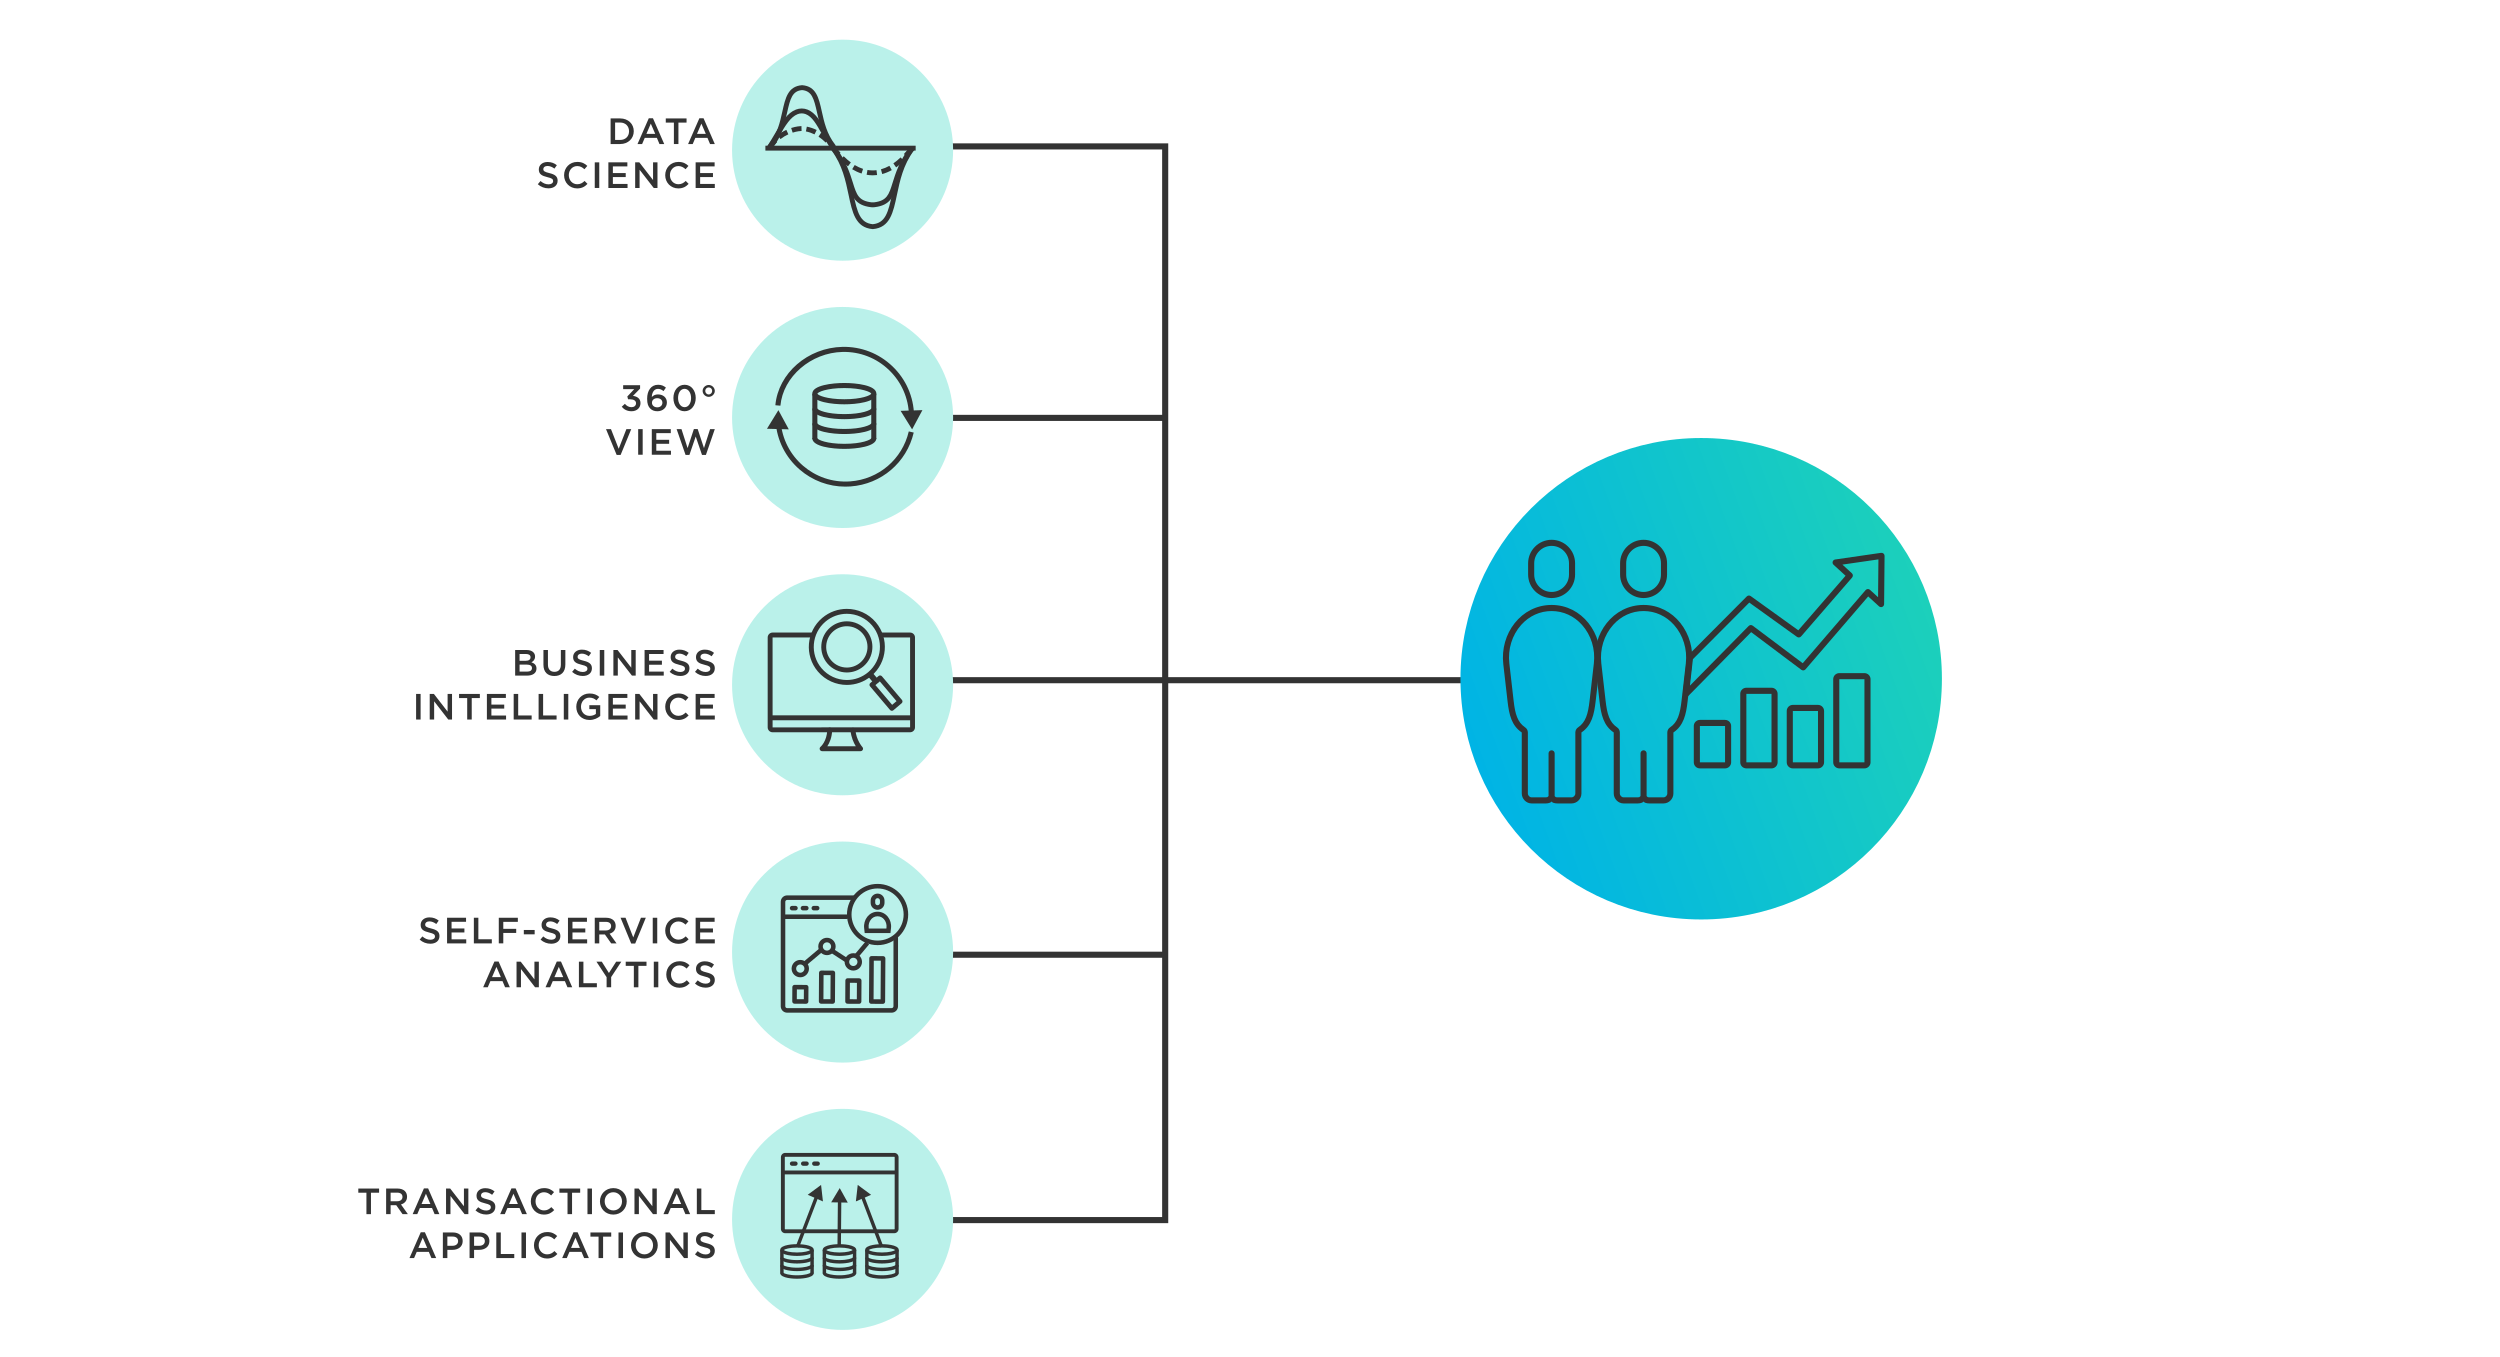 <?xml version="1.0" encoding="utf-8"?>
<!-- Generator: Adobe Illustrator 26.2.1, SVG Export Plug-In . SVG Version: 6.00 Build 0)  -->
<svg version="1.1" id="Layer_1" xmlns="http://www.w3.org/2000/svg" xmlns:xlink="http://www.w3.org/1999/xlink" x="0px" y="0px"
	 width="819.609px" height="444.811px" viewBox="0 0 819.609 444.811" style="enable-background:new 0 0 819.609 444.811;"
	 xml:space="preserve">
<style type="text/css">
	.st0{fill:none;}
	.st1{fill:#333333;}
	.st2{fill:#BAF1EA;}
	.st3{fill:url(#SVGID_1_);}
</style>
<line class="st0" x1="306" y1="47" x2="379" y2="47"/>
<polygon class="st1" points="383,401 301,401 301,399 381,399 381,49 304,49 304,47 383,47 "/>
<rect x="307" y="136" class="st1" width="75" height="2"/>
<rect x="307" y="222" class="st1" width="180" height="2"/>
<rect x="307" y="312" class="st1" width="75" height="2"/>
<g id="Layer_1_00000085941377258928573770000006323661707923066558_">
</g>
<circle class="st2" cx="276.237" cy="49.237" r="36.237"/>
<circle class="st2" cx="276.237" cy="136.868" r="36.237"/>
<circle class="st2" cx="276.237" cy="224.5" r="36.237"/>
<circle class="st2" cx="276.237" cy="312.132" r="36.237"/>
<circle class="st2" cx="276.237" cy="399.763" r="36.237"/>
<linearGradient id="SVGID_1_" gradientUnits="userSpaceOnUse" x1="483.543" y1="249.52" x2="631.905" y2="195.521">
	<stop  offset="0" style="stop-color:#00B4E5"/>
	<stop  offset="1" style="stop-color:#1CD0BB"/>
</linearGradient>
<circle class="st3" cx="557.724" cy="222.521" r="78.92"/>
<g>
	<path class="st1" d="M565.545,251.916h-8.246c-1.103,0-2-0.897-2-2v-11.901c0-1.103,0.897-2,2-2h8.246c1.103,0,2,0.897,2,2v11.901
		C567.545,251.019,566.647,251.916,565.545,251.916z M557.299,238.015v11.901h8.247l-0.001-11.901H557.299z"/>
	<path class="st1" d="M596.014,251.916h-8.246c-1.103,0-2-0.897-2-2v-16.822c0-1.103,0.897-2,2-2h8.246c1.103,0,2,0.897,2,2v16.822
		C598.014,251.019,597.116,251.916,596.014,251.916z M587.768,233.094v16.822h8.247l-0.001-16.822H587.768z"/>
	<path class="st1" d="M611.245,251.916h-8.24c-1.103,0-2-0.897-2-2v-27.241c0-1.103,0.897-2,2-2h8.24c1.103,0,2,0.897,2,2v27.241
		C613.245,251.019,612.348,251.916,611.245,251.916z M603.005,222.675v27.241h8.241l-0.001-27.241H603.005z"/>
	<path class="st1" d="M580.779,251.916h-8.246c-1.103,0-2-0.897-2-2V227.47c0-1.103,0.897-2,2-2h8.246c1.103,0,2,0.897,2,2v22.446
		C582.779,251.019,581.882,251.916,580.779,251.916z M572.533,227.47v22.446h8.247l-0.001-22.446H572.533z"/>
</g>
<path class="st1" d="M552.719,228.541c-0.146,0-0.293-0.032-0.43-0.098c-0.386-0.183-0.611-0.59-0.564-1.014l1.333-11.885
	c0.025-0.225,0.126-0.434,0.285-0.594l19.329-19.416c0.348-0.349,0.895-0.393,1.293-0.106l15.597,11.215l15.495-17.884l-3.94-3.604
	c-0.285-0.261-0.395-0.663-0.281-1.032c0.114-0.37,0.43-0.64,0.812-0.696l15.051-2.183c0.289-0.041,0.582,0.045,0.802,0.237
	s0.345,0.47,0.342,0.762l-0.147,15.813c-0.004,0.395-0.239,0.75-0.602,0.908c-0.36,0.157-0.783,0.086-1.073-0.179l-3.545-3.243
	l-20.557,23.904c-0.342,0.399-0.937,0.464-1.358,0.148l-16.456-12.352l-20.672,20.999
	C553.239,228.438,552.98,228.541,552.719,228.541z M555.007,216.114l-0.972,8.665l19.257-19.562
	c0.352-0.356,0.912-0.398,1.313-0.098l16.406,12.315l20.619-23.976c0.176-0.205,0.428-0.33,0.698-0.346
	c0.268-0.022,0.535,0.078,0.734,0.26l2.651,2.425l0.116-12.405l-11.808,1.712l3.102,2.837c0.4,0.366,0.436,0.983,0.081,1.393
	l-16.73,19.31c-0.339,0.391-0.919,0.46-1.34,0.157l-15.647-11.251L555.007,216.114z"/>
<g>
	<path class="st1" d="M538.834,178.965c3.143,0,5.7,2.557,5.7,5.7v3.702c0,3.143-2.557,5.7-5.7,5.7s-5.7-2.557-5.7-5.7v-3.702
		C533.133,181.522,535.691,178.965,538.834,178.965 M538.834,176.965L538.834,176.965c-4.235,0-7.7,3.465-7.7,7.7v3.702
		c0,4.235,3.465,7.7,7.7,7.7h0c4.235,0,7.7-3.465,7.7-7.7v-3.702C546.534,180.43,543.069,176.965,538.834,176.965L538.834,176.965z"
		/>
	<g>
		<path class="st1" d="M538.834,200.326c3.82,0,7.363,1.615,9.978,4.547c2.997,3.361,4.41,7.961,3.875,12.622l-1.405,12.249
			c-0.498,4.344-1.249,7.022-3.785,8.734c-0.551,0.372-0.881,0.993-0.881,1.658v19.981c0,0.686-0.582,1.289-1.245,1.289h-4.544
			c-0.288,0-0.475-0.024-0.583-0.044c-0.372-0.376-0.882-0.595-1.423-0.595c-0.535,0-1.041,0.214-1.411,0.583
			c-0.117,0.027-0.303,0.056-0.524,0.056h-4.59c-0.663,0-1.245-0.602-1.245-1.289v-19.981c0-0.665-0.33-1.286-0.881-1.658
			c-2.536-1.712-3.287-4.39-3.785-8.734l-1.405-12.249c-0.535-4.661,0.878-9.261,3.875-12.622
			C531.471,201.941,535.014,200.326,538.834,200.326 M538.834,198.326L538.834,198.326c-9.936,0-16.991,9.363-15.84,19.396
			l1.405,12.249c0.492,4.287,1.297,7.899,4.653,10.164v19.981c0,1.785,1.46,3.289,3.245,3.289c0,0,2.876,0,4.59,0
			c0.728,0,1.655-0.186,1.935-0.639c0.259,0.418,0.977,0.639,2.006,0.639c1.888,0,4.544,0,4.544,0c1.785,0,3.245-1.504,3.245-3.289
			v-19.981c3.356-2.265,4.161-5.877,4.653-10.164l1.405-12.249C555.825,207.688,548.77,198.326,538.834,198.326L538.834,198.326z"/>
		<path class="st1" d="M538.834,261.97c-0.553,0-1-0.447-1-1v-13.992c0-0.553,0.447-1,1-1s1,0.447,1,1v13.992
			C539.834,261.522,539.387,261.97,538.834,261.97z"/>
	</g>
</g>
<g>
	<path class="st1" d="M508.683,178.965c3.143,0,5.7,2.557,5.7,5.7v3.702c0,3.143-2.557,5.7-5.7,5.7c-3.143,0-5.7-2.557-5.7-5.7
		v-3.702C502.983,181.522,505.54,178.965,508.683,178.965 M508.683,176.965c-4.235,0-7.7,3.465-7.7,7.7v3.702
		c0,4.235,3.465,7.7,7.7,7.7s7.7-3.465,7.7-7.7v-3.702C516.384,180.43,512.919,176.965,508.683,176.965L508.683,176.965z"/>
	<g>
		<path class="st1" d="M508.683,200.326c3.82,0,7.363,1.615,9.978,4.547c2.997,3.361,4.41,7.961,3.875,12.622l-1.405,12.249
			c-0.498,4.344-1.249,7.022-3.785,8.734c-0.551,0.372-0.881,0.993-0.881,1.658v19.981c0,0.686-0.582,1.289-1.245,1.289h-4.544
			c-0.288,0-0.475-0.024-0.583-0.044c-0.371-0.376-0.882-0.595-1.423-0.595c-0.535,0-1.041,0.214-1.411,0.583
			c-0.117,0.027-0.304,0.056-0.524,0.056h-4.59c-0.663,0-1.245-0.602-1.245-1.289v-19.981c0-0.665-0.33-1.286-0.881-1.658
			c-2.536-1.712-3.287-4.39-3.785-8.734l-1.405-12.249c-0.535-4.661,0.878-9.261,3.875-12.622
			C501.32,201.941,504.864,200.326,508.683,200.326 M508.683,198.326L508.683,198.326c-9.936,0-16.991,9.363-15.84,19.396
			l1.405,12.249c0.492,4.287,1.297,7.899,4.653,10.164v19.981c0,1.785,1.46,3.289,3.245,3.289c0,0,2.876,0,4.59,0
			c0.728,0,1.655-0.186,1.935-0.639c0.259,0.418,0.976,0.639,2.006,0.639c1.888,0,4.544,0,4.544,0c1.785,0,3.245-1.504,3.245-3.289
			v-19.981c3.356-2.265,4.161-5.877,4.653-10.164l1.405-12.249C525.674,207.688,518.619,198.326,508.683,198.326L508.683,198.326z"
			/>
		<path class="st1" d="M508.684,261.97c-0.553,0-1-0.447-1-1v-13.992c0-0.553,0.447-1,1-1s1,0.447,1,1v13.992
			C509.684,261.522,509.236,261.97,508.684,261.97z"/>
	</g>
</g>
<g>
	<path class="st1" d="M286.127,75.109c-0.023,0-0.046-0.001-0.07-0.003c-5.605-0.489-6.647-5.455-7.852-11.203
		c-0.97-4.623-2.069-9.862-5.566-14.547c-0.265-0.354-0.192-0.857,0.163-1.121c0.354-0.265,0.858-0.192,1.122,0.163
		c3.709,4.969,4.896,10.629,5.85,15.177c1.272,6.065,2.198,9.528,6.353,9.929c4.156-0.401,5.082-3.864,6.353-9.929
		c0.954-4.548,2.141-10.208,5.85-15.177c0.265-0.354,0.767-0.428,1.122-0.163c0.354,0.265,0.427,0.767,0.163,1.121
		c-3.497,4.686-4.596,9.925-5.565,14.547c-1.206,5.749-2.247,10.713-7.853,11.203C286.174,75.108,286.151,75.109,286.127,75.109z"/>
	<path class="st1" d="M286.127,67.965c-0.191,0-0.382-0.011-0.568-0.033c-5.327-0.627-6.236-3.557-7.496-7.612
		c-0.936-3.013-2.101-6.764-5.425-11.216l1.286-0.959c3.488,4.673,4.749,8.734,5.67,11.7c1.238,3.989,1.86,5.99,6.154,6.495
		c0.248,0.03,0.511,0.029,0.757,0c4.294-0.506,4.916-2.507,6.154-6.495c0.921-2.965,2.183-7.026,5.67-11.7l1.286,0.959
		c-3.323,4.453-4.489,8.202-5.425,11.216c-1.258,4.054-2.169,6.984-7.497,7.612C286.509,67.955,286.319,67.965,286.127,67.965z"/>
	<path class="st1" d="M286.127,57.475c-0.668,0-1.344-0.059-2.008-0.174l0.276-1.58c0.978,0.171,1.977,0.196,2.957,0.075
		l0.196,1.591C287.077,57.446,286.599,57.475,286.127,57.475z M289.228,57.059l-0.417-1.549c0.926-0.249,1.86-0.633,2.777-1.142
		l0.778,1.402C291.336,56.342,290.28,56.776,289.228,57.059z M282.458,56.892c-1.033-0.331-2.068-0.806-3.076-1.414l0.828-1.373
		c0.901,0.543,1.821,0.967,2.736,1.26L282.458,56.892z M293.794,54.881l-0.913-1.319c0.798-0.551,1.596-1.21,2.375-1.954
		l1.109,1.157C295.525,53.569,294.661,54.281,293.794,54.881z M277.991,54.543c-0.846-0.624-1.69-1.358-2.51-2.179l1.135-1.133
		c0.763,0.765,1.546,1.444,2.327,2.022L277.991,54.543z M297.521,51.584l-1.179-1.085c0.671-0.729,1.339-1.538,1.989-2.407
		l1.284,0.959C298.933,49.963,298.228,50.815,297.521,51.584z M274.352,51.161c-0.579-0.654-1.154-1.365-1.713-2.111l1.286-0.959
		c0.531,0.711,1.079,1.387,1.628,2.008L274.352,51.161z"/>
	<path class="st1" d="M252.834,48.936l-1.34-0.879c0.628-0.959,1.346-1.837,2.131-2.609l1.124,1.143
		C254.046,47.282,253.401,48.071,252.834,48.936z M272.357,48.88c-0.232-0.353-0.469-0.685-0.71-0.998l1.268-0.98
		c0.266,0.344,0.527,0.709,0.782,1.098L272.357,48.88z M270.66,46.73c-0.708-0.742-1.486-1.392-2.313-1.933l0.877-1.343
		c0.93,0.608,1.803,1.337,2.595,2.169L270.66,46.73z M255.884,45.594l-0.986-1.264c0.892-0.696,1.867-1.287,2.895-1.756l0.665,1.458
		C257.544,44.45,256.678,44.975,255.884,45.594z M267.038,44.053c-0.919-0.45-1.87-0.774-2.83-0.961l0.309-1.573
		c1.097,0.215,2.183,0.584,3.227,1.095L267.038,44.053z M259.867,43.487l-0.491-1.526c1.691-0.543,3.007-0.619,3.371-0.629
		l0.045,1.602C262.48,42.943,261.355,43.009,259.867,43.487z"/>
	<path class="st1" d="M273.184,48.738c-0.238,0-0.473-0.105-0.631-0.306c-2.982-3.79-3.932-8.092-4.696-11.548
		c-1.02-4.617-1.705-7.054-4.898-7.351c-3.193,0.297-3.879,2.733-4.898,7.351c-0.764,3.456-1.715,7.758-4.696,11.548
		c-0.273,0.348-0.776,0.41-1.125,0.135c-0.349-0.274-0.408-0.778-0.135-1.125c2.756-3.503,3.624-7.434,4.391-10.904
		c0.975-4.416,1.819-8.23,6.398-8.609c0.044-0.004,0.087-0.004,0.132,0c4.579,0.379,5.423,4.193,6.397,8.609
		c0.767,3.469,1.636,7.401,4.392,10.904c0.273,0.348,0.214,0.851-0.135,1.125C273.532,48.681,273.357,48.738,273.184,48.738z"/>
	<path class="st1" d="M252.834,48.88l-1.34-0.88c0.979-1.493,1.809-2.898,2.611-4.256c2.211-3.743,3.957-6.701,6.837-7.821
		c1.222-0.476,2.611-0.47,3.811,0.012c2.656,1.068,4.163,3.763,6.072,7.174c0.818,1.462,1.746,3.12,2.871,4.835l-1.34,0.88
		c-1.157-1.763-2.099-3.447-2.93-4.932c-1.823-3.258-3.141-5.612-5.272-6.469c-0.827-0.333-1.786-0.334-2.632-0.005
		c-2.362,0.919-3.985,3.665-6.037,7.142C254.713,45.87,253.835,47.356,252.834,48.88z"/>
	<rect x="250.928" y="47.769" class="st1" width="49.262" height="1.603"/>
</g>
<g>
	<path class="st1" d="M200.185,38.827h3.13c2.639,0,4.462,1.812,4.462,4.174v0.025c0,2.361-1.823,4.197-4.462,4.197h-3.13V38.827z
		 M201.661,40.171v5.709h1.654c1.764,0,2.915-1.188,2.915-2.83v-0.023c0-1.645-1.151-2.855-2.915-2.855h-1.654V40.171z"/>
	<path class="st1" d="M212.7,38.769h1.367l3.693,8.455h-1.559l-0.852-2.027h-3.97l-0.864,2.027h-1.511L212.7,38.769z M214.81,43.89
		l-1.451-3.359l-1.438,3.359H214.81z"/>
	<path class="st1" d="M220.932,40.194h-2.662v-1.367h6.812v1.367h-2.662v7.029h-1.487v-7.029H220.932z"/>
	<path class="st1" d="M229.284,38.769h1.367l3.693,8.455h-1.559l-0.852-2.027h-3.97l-0.864,2.027h-1.511L229.284,38.769z
		 M231.394,43.89l-1.451-3.359l-1.438,3.359H231.394z"/>
</g>
<g>
	<path class="st1" d="M176.315,60.399l0.889-1.055c0.803,0.695,1.619,1.092,2.65,1.092c0.911,0,1.486-0.432,1.486-1.057v-0.023
		c0-0.6-0.336-0.924-1.895-1.283c-1.787-0.432-2.795-0.959-2.795-2.506v-0.025c0-1.438,1.199-2.434,2.867-2.434
		c1.223,0,2.194,0.371,3.046,1.055l-0.792,1.115c-0.755-0.562-1.511-0.863-2.278-0.863c-0.863,0-1.367,0.443-1.367,0.996v0.023
		c0,0.648,0.384,0.936,2.003,1.32c1.775,0.432,2.687,1.066,2.687,2.457v0.025c0,1.57-1.235,2.506-2.998,2.506
		C178.534,61.743,177.323,61.3,176.315,60.399z"/>
	<path class="st1" d="M184.931,57.45v-0.023c0-2.387,1.787-4.342,4.33-4.342c1.547,0,2.482,0.539,3.286,1.307l-0.947,1.092
		c-0.672-0.625-1.392-1.043-2.352-1.043c-1.595,0-2.77,1.318-2.77,2.961v0.025c0,1.643,1.163,2.973,2.77,2.973
		c1.032,0,1.691-0.406,2.411-1.078l0.947,0.959c-0.875,0.912-1.835,1.486-3.405,1.486C186.754,61.767,184.931,59.86,184.931,57.45z"
		/>
	<path class="st1" d="M194.987,53.228h1.476v8.396h-1.476V53.228z"/>
	<path class="st1" d="M199.451,53.228h6.225v1.32h-4.749v2.182h4.209v1.32h-4.209v2.254h4.81v1.32h-6.285L199.451,53.228
		L199.451,53.228z"/>
	<path class="st1" d="M208.235,53.228h1.367l4.498,5.805v-5.805h1.451v8.396h-1.235l-4.63-5.973v5.973h-1.451V53.228z"/>
	<path class="st1" d="M218.087,57.45v-0.023c0-2.387,1.787-4.342,4.33-4.342c1.547,0,2.482,0.539,3.286,1.307l-0.947,1.092
		c-0.672-0.625-1.392-1.043-2.351-1.043c-1.596,0-2.771,1.318-2.771,2.961v0.025c0,1.643,1.163,2.973,2.771,2.973
		c1.031,0,1.691-0.406,2.41-1.078l0.947,0.959c-0.875,0.912-1.834,1.486-3.405,1.486C219.91,61.767,218.087,59.86,218.087,57.45z"/>
	<path class="st1" d="M228.059,53.228h6.225v1.32h-4.75v2.182h4.21v1.32h-4.21v2.254h4.81v1.32h-6.284L228.059,53.228
		L228.059,53.228z"/>
</g>
<g>
	<path class="st1" d="M137.58,308.053l0.888-1.055c0.804,0.695,1.619,1.091,2.65,1.091c0.912,0,1.487-0.432,1.487-1.056v-0.023
		c0-0.6-0.336-0.924-1.896-1.283c-1.787-0.432-2.794-0.96-2.794-2.507v-0.024c0-1.438,1.199-2.435,2.866-2.435
		c1.224,0,2.195,0.372,3.047,1.056l-0.792,1.115c-0.756-0.563-1.511-0.863-2.278-0.863c-0.863,0-1.367,0.443-1.367,0.995v0.024
		c0,0.647,0.383,0.936,2.002,1.319c1.775,0.432,2.688,1.067,2.688,2.458v0.024c0,1.571-1.236,2.507-2.999,2.507
		C139.799,309.397,138.588,308.952,137.58,308.053z"/>
	<path class="st1" d="M146.567,300.881h6.225v1.319h-4.749v2.183h4.21v1.319h-4.21v2.255h4.81v1.319h-6.285L146.567,300.881
		L146.567,300.881z"/>
	<path class="st1" d="M155.351,300.881h1.476v7.053h4.414v1.343h-5.89V300.881z"/>
	<path class="st1" d="M163.523,300.881h6.249v1.344h-4.773v2.29h4.233v1.344h-4.233v3.418h-1.476V300.881z"/>
	<path class="st1" d="M171.731,304.887h3.551v1.428h-3.551V304.887z"/>
	<path class="st1" d="M177.215,308.053l0.888-1.055c0.804,0.695,1.618,1.091,2.65,1.091c0.911,0,1.487-0.432,1.487-1.056v-0.023
		c0-0.6-0.336-0.924-1.896-1.283c-1.787-0.432-2.794-0.96-2.794-2.507v-0.024c0-1.438,1.199-2.435,2.866-2.435
		c1.224,0,2.194,0.372,3.046,1.056l-0.791,1.115c-0.756-0.563-1.512-0.863-2.279-0.863c-0.863,0-1.367,0.443-1.367,0.995v0.024
		c0,0.647,0.384,0.936,2.003,1.319c1.775,0.432,2.687,1.067,2.687,2.458v0.024c0,1.571-1.235,2.507-2.998,2.507
		C179.434,309.397,178.223,308.952,177.215,308.053z"/>
	<path class="st1" d="M186.203,300.881h6.225v1.319h-4.749v2.183h4.209v1.319h-4.209v2.255h4.81v1.319h-6.285L186.203,300.881
		L186.203,300.881z"/>
	<path class="st1" d="M194.987,300.881h3.742c1.055,0,1.883,0.312,2.422,0.84c0.444,0.455,0.696,1.079,0.696,1.811v0.024
		c0,1.379-0.827,2.207-1.991,2.542l2.268,3.179h-1.752l-2.062-2.927h-1.847v2.927h-1.476L194.987,300.881L194.987,300.881z
		 M198.621,305.043c1.056,0,1.728-0.552,1.728-1.403v-0.024c0-0.899-0.648-1.391-1.739-1.391h-2.146v2.818H198.621z"/>
	<path class="st1" d="M203.448,300.881h1.631l2.53,6.452l2.519-6.452h1.596l-3.479,8.455h-1.307L203.448,300.881z"/>
	<path class="st1" d="M213.995,300.881h1.476v8.396h-1.476V300.881z"/>
	<path class="st1" d="M218.087,305.103v-0.023c0-2.387,1.787-4.342,4.33-4.342c1.547,0,2.482,0.539,3.286,1.307l-0.947,1.092
		c-0.672-0.624-1.392-1.043-2.351-1.043c-1.596,0-2.771,1.318-2.771,2.962v0.024c0,1.643,1.163,2.974,2.771,2.974
		c1.031,0,1.691-0.407,2.41-1.079l0.947,0.96c-0.875,0.911-1.834,1.486-3.405,1.486C219.91,309.42,218.087,307.514,218.087,305.103z
		"/>
	<path class="st1" d="M228.059,300.881h6.225v1.319h-4.75v2.183h4.21v1.319h-4.21v2.255h4.81v1.319h-6.284L228.059,300.881
		L228.059,300.881z"/>
</g>
<g>
	<path class="st1" d="M162.094,315.222h1.367l3.693,8.455h-1.559l-0.852-2.027h-3.97l-0.864,2.027h-1.511L162.094,315.222z
		 M164.204,320.343l-1.451-3.358l-1.438,3.358H164.204z"/>
	<path class="st1" d="M169.343,315.282h1.368l4.497,5.805v-5.805h1.451v8.396h-1.235l-4.63-5.973v5.973h-1.451V315.282z"/>
	<path class="st1" d="M182.541,315.222h1.367l3.694,8.455h-1.56l-0.852-2.027h-3.969l-0.864,2.027h-1.511L182.541,315.222z
		 M184.653,320.343l-1.451-3.358l-1.439,3.358H184.653z"/>
	<path class="st1" d="M189.791,315.282h1.476v7.053h4.413v1.343h-5.889L189.791,315.282L189.791,315.282z"/>
	<path class="st1" d="M198.873,320.367l-3.334-5.085h1.752l2.338,3.706l2.375-3.706h1.691l-3.334,5.05v3.346h-1.488L198.873,320.367
		L198.873,320.367z"/>
	<path class="st1" d="M207.802,316.649h-2.663v-1.367h6.812v1.367h-2.662v7.028h-1.487V316.649z"/>
	<path class="st1" d="M214.343,315.282h1.476v8.396h-1.476V315.282z"/>
	<path class="st1" d="M218.435,319.503v-0.023c0-2.387,1.787-4.342,4.329-4.342c1.548,0,2.483,0.539,3.287,1.307l-0.947,1.092
		c-0.672-0.624-1.392-1.043-2.352-1.043c-1.595,0-2.77,1.318-2.77,2.962v0.024c0,1.643,1.163,2.974,2.77,2.974
		c1.031,0,1.691-0.407,2.411-1.079l0.947,0.96c-0.876,0.911-1.835,1.486-3.406,1.486
		C220.258,323.821,218.435,321.914,218.435,319.503z"/>
	<path class="st1" d="M227.843,322.453l0.888-1.055c0.804,0.695,1.619,1.091,2.65,1.091c0.912,0,1.487-0.432,1.487-1.056v-0.023
		c0-0.6-0.336-0.924-1.896-1.283c-1.787-0.432-2.794-0.96-2.794-2.507v-0.024c0-1.438,1.199-2.435,2.866-2.435
		c1.224,0,2.195,0.372,3.047,1.056l-0.792,1.115c-0.756-0.563-1.511-0.863-2.278-0.863c-0.863,0-1.367,0.443-1.367,0.995v0.024
		c0,0.647,0.383,0.936,2.002,1.319c1.775,0.432,2.688,1.067,2.688,2.458v0.024c0,1.571-1.236,2.507-2.999,2.507
		C230.062,323.797,228.851,323.353,227.843,322.453z"/>
</g>
<g>
	<path class="st1" d="M287.709,309.856c-5.534,0-10.037-4.502-10.037-10.037c0-5.534,4.502-10.037,10.037-10.037
		c5.534,0,10.037,4.502,10.037,10.037C297.746,305.354,293.243,309.856,287.709,309.856z M287.709,291.278
		c-4.71,0-8.542,3.832-8.542,8.542c0,4.71,3.832,8.542,8.542,8.542s8.542-3.832,8.542-8.542S292.419,291.278,287.709,291.278z"/>
	<path class="st1" d="M261.254,323.63h0.004H261.254 M261.25,324.378l2.299,0.013l-0.019,3.193l-2.299-0.013L261.25,324.378
		 M260.507,322.878c-0.411,0-0.745,0.332-0.747,0.743l-0.028,4.688c-0.002,0.413,0.33,0.75,0.743,0.752l3.794,0.022
		c0.002,0,0.003,0,0.004,0c0.411,0,0.745-0.332,0.747-0.743l0.028-4.688c0.002-0.413-0.33-0.75-0.743-0.752l-3.794-0.022
		C260.51,322.878,260.508,322.878,260.507,322.878L260.507,322.878z"/>
	<path class="st1" d="M278.643,321.459h0.004H278.643 M278.638,322.206l2.299,0.013l-0.032,5.38l-2.299-0.013L278.638,322.206
		 M277.895,320.708c-0.41,0-0.745,0.332-0.747,0.743l-0.04,6.875c-0.002,0.413,0.33,0.75,0.743,0.752l3.794,0.022
		c0.001,0,0.003,0,0.004,0c0.41,0,0.745-0.332,0.747-0.743l0.04-6.875c0.002-0.413-0.33-0.75-0.743-0.752l-3.794-0.022
		C277.898,320.708,277.897,320.708,277.895,320.708L277.895,320.708z"/>
	<path class="st1" d="M286.474,314.193h0.004H286.474 M286.47,314.939l2.299,0.013l-0.075,12.664l-2.299-0.013L286.47,314.939
		 M285.727,313.44c-0.41,0-0.745,0.332-0.747,0.743l-0.084,14.159c-0.002,0.413,0.33,0.75,0.743,0.752l3.794,0.022
		c0.001,0,0.003,0,0.004,0c0.411,0,0.745-0.332,0.747-0.743l0.084-14.159c0.002-0.413-0.33-0.75-0.743-0.752l-3.794-0.022
		C285.73,313.44,285.728,313.44,285.727,313.44L285.727,313.44z"/>
	<path class="st1" d="M270.005,318.941h0.004H270.005 M270.001,319.688l2.299,0.013l-0.046,7.882l-2.299-0.013L270.001,319.688
		 M269.257,318.189c-0.411,0-0.745,0.332-0.747,0.743l-0.055,9.377c-0.002,0.413,0.33,0.75,0.743,0.752l3.794,0.022
		c0.001,0,0.003,0,0.004,0c0.41,0,0.745-0.332,0.747-0.743l0.055-9.377c0.002-0.413-0.33-0.75-0.743-0.752l-3.794-0.022
		C269.26,318.189,269.258,318.189,269.257,318.189L269.257,318.189z"/>
	
		<rect x="263.021" y="313.043" transform="matrix(0.765 -0.643 0.643 0.765 -139.353 245.201)" class="st1" width="7.432" height="1.495"/>
	
		<rect x="274.435" y="310.309" transform="matrix(0.545 -0.838 0.838 0.545 -137.32 373.144)" class="st1" width="1.494" height="5.599"/>
	
		<rect x="279.982" y="310.52" transform="matrix(0.643 -0.765 0.765 0.643 -137.432 327.496)" class="st1" width="5.674" height="1.495"/>
	<path class="st1" d="M262.369,316.195c0.747,0,1.354,0.608,1.354,1.354s-0.608,1.354-1.354,1.354s-1.354-0.608-1.354-1.354
		S261.622,316.195,262.369,316.195 M262.369,314.7c-1.573,0-2.849,1.276-2.849,2.849s1.276,2.849,2.849,2.849
		s2.849-1.276,2.849-2.849S263.943,314.7,262.369,314.7L262.369,314.7z"/>
	<path class="st1" d="M279.756,313.996c0.747,0,1.354,0.608,1.354,1.354s-0.608,1.354-1.354,1.354s-1.354-0.608-1.354-1.354
		S279.009,313.996,279.756,313.996 M279.756,312.501c-1.573,0-2.849,1.276-2.849,2.849s1.276,2.849,2.849,2.849
		s2.849-1.276,2.849-2.849S281.329,312.501,279.756,312.501L279.756,312.501z"/>
	<path class="st1" d="M271.113,308.938c0.747,0,1.354,0.608,1.354,1.354s-0.608,1.354-1.354,1.354s-1.354-0.608-1.354-1.354
		S270.366,308.938,271.113,308.938 M271.113,307.443c-1.573,0-2.849,1.276-2.849,2.849s1.276,2.849,2.849,2.849
		s2.849-1.276,2.849-2.849C273.962,308.719,272.687,307.443,271.113,307.443L271.113,307.443z"/>
	<path class="st1" d="M292.31,332.002h-34.249c-1.16,0-2.103-0.944-2.103-2.103v-34.249c0-1.16,0.944-2.103,2.103-2.103h21.711
		c0.413,0,0.747,0.334,0.747,0.747s-0.334,0.747-0.747,0.747h-21.711c-0.336,0-0.608,0.273-0.608,0.608v34.249
		c0,0.336,0.273,0.608,0.608,0.608h34.249c0.336,0,0.608-0.273,0.608-0.608v-22.455c0-0.413,0.334-0.747,0.747-0.747
		c0.413,0,0.747,0.334,0.747,0.747v22.455C294.413,331.057,293.47,332.002,292.31,332.002z"/>
	<path class="st1" d="M277.533,301.299h-20.508c-0.413,0-0.747-0.334-0.747-0.747s0.334-0.747,0.747-0.747h20.508
		c0.413,0,0.747,0.334,0.747,0.747S277.945,301.299,277.533,301.299z"/>
	<path class="st1" d="M260.785,298.475h-1.105c-0.413,0-0.747-0.334-0.747-0.747s0.334-0.747,0.747-0.747h1.105
		c0.413,0,0.747,0.334,0.747,0.747S261.198,298.475,260.785,298.475z"/>
	<path class="st1" d="M264.346,298.475h-1.105c-0.413,0-0.747-0.334-0.747-0.747s0.334-0.747,0.747-0.747h1.105
		c0.413,0,0.747,0.334,0.747,0.747S264.759,298.475,264.346,298.475z"/>
	<path class="st1" d="M267.907,298.475h-1.105c-0.413,0-0.747-0.334-0.747-0.747s0.334-0.747,0.747-0.747h1.105
		c0.413,0,0.747,0.334,0.747,0.747S268.32,298.475,267.907,298.475z"/>
	<path class="st1" d="M287.709,294.456c0.423,0,0.78,0.357,0.78,0.78v0.762c0,0.423-0.357,0.78-0.78,0.78s-0.78-0.357-0.78-0.78
		v-0.762C286.929,294.813,287.286,294.456,287.709,294.456 M287.709,292.961c-1.251,0-2.275,1.024-2.275,2.275v0.762
		c0,1.251,1.024,2.275,2.275,2.275c1.251,0,2.275-1.024,2.275-2.275v-0.762C289.984,293.985,288.96,292.961,287.709,292.961
		L287.709,292.961z"/>
	<path class="st1" d="M287.709,300.395c1.014,0,1.687,0.517,2.074,0.95c0.656,0.735,0.964,1.748,0.845,2.778l-0.034,0.292h-5.771
		l-0.034-0.292c-0.118-1.03,0.19-2.043,0.845-2.778C286.022,300.912,286.695,300.395,287.709,300.395 M287.709,298.9L287.709,298.9
		c-2.763,0-4.724,2.604-4.404,5.393l0.185,1.616h8.438l0.185-1.616C292.433,301.504,290.472,298.9,287.709,298.9L287.709,298.9z"/>
</g>
<g>
	<path class="st1" d="M203.83,133.349l1.031-0.96c0.6,0.708,1.271,1.104,2.207,1.104c0.827,0,1.451-0.504,1.451-1.271v-0.023
		c0-0.828-0.756-1.296-1.931-1.296h-0.684l-0.24-0.923l2.267-2.411h-3.634v-1.283h5.553v1.104l-2.339,2.398
		c1.271,0.156,2.471,0.804,2.471,2.351v0.024c0,1.547-1.188,2.662-2.938,2.662C205.581,134.823,204.538,134.212,203.83,133.349z"/>
	<path class="st1" d="M213.178,133.937c-0.636-0.636-1.02-1.512-1.02-3.203v-0.023c0-2.566,1.224-4.569,3.598-4.569
		c1.092,0,1.835,0.348,2.566,0.936l-0.791,1.139c-0.588-0.455-1.079-0.731-1.823-0.731c-1.463,0-1.991,1.523-2.015,2.675
		c0.491-0.516,1.115-0.852,2.015-0.852c1.619,0,2.927,0.96,2.927,2.639v0.023c0,1.668-1.355,2.854-3.118,2.854
		C214.484,134.823,213.741,134.5,213.178,133.937z M217.159,132.03v-0.024c0-0.839-0.672-1.463-1.715-1.463
		s-1.703,0.672-1.703,1.476v0.023c0,0.852,0.695,1.499,1.739,1.499C216.523,133.54,217.159,132.893,217.159,132.03z"/>
	<path class="st1" d="M220.773,130.506v-0.023c0-2.399,1.464-4.342,3.67-4.342c2.195,0,3.646,1.919,3.646,4.317v0.024
		c0,2.398-1.464,4.341-3.67,4.341C222.213,134.823,220.773,132.905,220.773,130.506z M226.566,130.506v-0.023
		c0-1.655-0.852-3.011-2.146-3.011c-1.296,0-2.123,1.319-2.123,2.986v0.024c0,1.654,0.84,3.01,2.146,3.01
		C225.751,133.492,226.566,132.15,226.566,130.506z"/>
	<path class="st1" d="M230.35,128.167v-0.023c0-1.044,0.948-1.932,2.003-1.932c1.043,0,1.991,0.888,1.991,1.932v0.023
		c0,1.044-0.948,1.943-1.991,1.943C231.298,130.111,230.35,129.211,230.35,128.167z M233.48,128.167v-0.023
		c0-0.612-0.479-1.14-1.127-1.14c-0.659,0-1.139,0.527-1.139,1.14v0.023c0,0.612,0.479,1.151,1.139,1.151
		C233,129.319,233.48,128.78,233.48,128.167z"/>
</g>
<g>
	<path class="st1" d="M198.675,140.685h1.631l2.531,6.452l2.518-6.452h1.596l-3.479,8.455h-1.307L198.675,140.685z"/>
	<path class="st1" d="M209.222,140.685h1.476v8.395h-1.476V140.685z"/>
	<path class="st1" d="M213.687,140.685h6.225v1.319h-4.75v2.183h4.21v1.319h-4.21v2.255h4.81v1.319h-6.284L213.687,140.685
		L213.687,140.685z"/>
	<path class="st1" d="M221.824,140.685h1.595l2.003,6.225l2.062-6.248h1.248l2.062,6.248l2.003-6.225h1.547l-2.914,8.455h-1.284
		l-2.062-6.032l-2.062,6.032h-1.271L221.824,140.685z"/>
</g>
<g>
	<g>
		<path class="st1" d="M298,136.24c-0.118-5.691-2.445-10.994-6.553-14.934c-4.108-3.94-9.492-6.047-15.194-5.926
			c-10.387,0.216-19.54,8.123-20.402,17.627l-1.656-0.151c0.953-10.495,10.626-18.902,22.024-19.139
			c6.14-0.122,11.952,2.141,16.379,6.389c4.428,4.247,6.938,9.965,7.065,16.099L298,136.24z"/>
		<polygon class="st1" points="299.03,140.769 297.143,137.729 295.255,134.689 298.831,134.574 302.408,134.46 300.719,137.614 		
			"/>
		<path class="st1" d="M277.153,159.54c-5.514,0-10.784-1.957-14.995-5.602c-4.641-4.014-7.439-9.595-7.88-15.715l1.658-0.121
			c0.847,11.719,11.067,20.563,22.788,19.718c9.355-0.677,17.077-7.26,19.214-16.384l1.619,0.38
			c-2.304,9.835-10.628,16.933-20.713,17.662C278.278,159.519,277.715,159.54,277.153,159.54z"/>
		<polygon class="st1" points="255.192,134.468 256.896,137.614 258.599,140.76 255.023,140.663 251.445,140.565 253.319,137.517 		
			"/>
	</g>
	<g>
		<g>
			<g>
				<g>
					<g>
						<path class="st1" d="M276.808,137.424c-3.902,0-10.507-0.737-10.507-3.497h1.663c0.155,0.51,3.018,1.834,8.845,1.834
							c5.826,0,8.688-1.324,8.846-1.851l1.661,0.017C287.315,136.688,280.711,137.424,276.808,137.424z"/>
						<path class="st1" d="M276.808,142.296c-3.902,0-10.507-0.737-10.507-3.498h1.663c0.155,0.51,3.016,1.835,8.845,1.835
							c5.828,0,8.688-1.324,8.846-1.851l1.661,0.017C287.315,141.559,280.711,142.296,276.808,142.296z"/>
						<g>
							<line class="st0" x1="267.141" y1="129.107" x2="267.141" y2="143.932"/>
							<rect x="266.31" y="129.107" class="st1" width="1.663" height="14.826"/>
						</g>
						<g>
							<line class="st0" x1="286.467" y1="129.107" x2="286.467" y2="143.932"/>
							<rect x="285.636" y="129.107" class="st1" width="1.663" height="14.826"/>
						</g>
					</g>
				</g>
			</g>
		</g>
		<rect x="267.507" y="129.619" class="st0" width="19.215" height="14.557"/>
		<path class="st1" d="M276.808,132.554c-3.902,0-10.507-0.737-10.507-3.497c0-2.761,6.604-3.498,10.507-3.498
			s10.507,0.737,10.507,3.498C287.315,131.818,280.711,132.554,276.808,132.554z M276.808,127.223c-5.829,0-8.689,1.324-8.846,1.851
			c0.156,0.494,3.02,1.818,8.846,1.818c5.768,0,8.63-1.298,8.84-1.834C285.44,128.52,282.577,127.223,276.808,127.223z"/>
		<path class="st1" d="M276.808,147.166c-3.902,0-10.507-0.737-10.507-3.498h1.663c0.155,0.51,3.016,1.835,8.845,1.835
			c5.828,0,8.688-1.324,8.846-1.851l1.661,0.017C287.315,146.429,280.711,147.166,276.808,147.166z"/>
	</g>
</g>
<g>
	<path class="st1" d="M120.131,391.024h-2.662v-1.367h6.812v1.367h-2.662v7.029h-1.487v-7.029H120.131z"/>
	<path class="st1" d="M126.588,389.657h3.742c1.055,0,1.883,0.312,2.422,0.84c0.444,0.455,0.696,1.08,0.696,1.811v0.025
		c0,1.379-0.827,2.207-1.991,2.541l2.268,3.18h-1.752l-2.062-2.928h-1.847v2.928h-1.476L126.588,389.657L126.588,389.657z
		 M130.222,393.819c1.056,0,1.728-0.551,1.728-1.402v-0.025c0-0.898-0.648-1.391-1.739-1.391h-2.146v2.818H130.222z"/>
	<path class="st1" d="M138.982,389.598h1.367l3.693,8.455h-1.559l-0.852-2.027h-3.97l-0.864,2.027h-1.511L138.982,389.598z
		 M141.093,394.719l-1.451-3.359l-1.438,3.359H141.093z"/>
	<path class="st1" d="M146.231,389.657h1.368l4.497,5.805v-5.805h1.451v8.396h-1.235l-4.63-5.973v5.973h-1.451V389.657z"/>
	<path class="st1" d="M155.891,396.829l0.888-1.055c0.804,0.695,1.619,1.092,2.65,1.092c0.912,0,1.487-0.432,1.487-1.057v-0.023
		c0-0.6-0.336-0.924-1.895-1.283c-1.787-0.432-2.795-0.959-2.795-2.506v-0.025c0-1.438,1.199-2.434,2.866-2.434
		c1.224,0,2.195,0.371,3.047,1.055l-0.792,1.115c-0.755-0.562-1.511-0.863-2.278-0.863c-0.863,0-1.367,0.443-1.367,0.996v0.023
		c0,0.648,0.384,0.936,2.003,1.32c1.774,0.432,2.687,1.066,2.687,2.457v0.025c0,1.57-1.235,2.506-2.998,2.506
		C158.111,398.172,156.899,397.729,155.891,396.829z"/>
	<path class="st1" d="M167.674,389.598h1.367l3.694,8.455h-1.56l-0.852-2.027h-3.97l-0.863,2.027h-1.511L167.674,389.598z
		 M169.785,394.719l-1.451-3.359l-1.439,3.359H169.785z"/>
	<path class="st1" d="M174.023,393.879v-0.023c0-2.387,1.787-4.342,4.33-4.342c1.547,0,2.482,0.539,3.286,1.307l-0.947,1.092
		c-0.672-0.625-1.392-1.043-2.351-1.043c-1.596,0-2.771,1.318-2.771,2.961v0.025c0,1.643,1.164,2.973,2.771,2.973
		c1.031,0,1.69-0.406,2.41-1.078l0.947,0.959c-0.875,0.912-1.835,1.486-3.406,1.486C175.847,398.196,174.023,396.29,174.023,393.879
		z"/>
	<path class="st1" d="M186.058,391.024h-2.663v-1.367h6.812v1.367h-2.663v7.029h-1.486L186.058,391.024L186.058,391.024z"/>
	<path class="st1" d="M192.599,389.657h1.475v8.396h-1.475V389.657z"/>
	<path class="st1" d="M196.691,393.879v-0.023c0-2.363,1.823-4.342,4.401-4.342c2.579,0,4.378,1.955,4.378,4.316v0.025
		c0,2.361-1.823,4.34-4.401,4.34C198.49,398.196,196.691,396.243,196.691,393.879z M203.924,393.879v-0.023
		c0-1.633-1.188-2.986-2.854-2.986s-2.831,1.33-2.831,2.961v0.025c0,1.631,1.188,2.973,2.854,2.973S203.924,395.51,203.924,393.879z
		"/>
	<path class="st1" d="M208.007,389.657h1.368l4.497,5.805v-5.805h1.451v8.396h-1.235l-4.63-5.973v5.973h-1.451V389.657z"/>
	<path class="st1" d="M221.205,389.598h1.367l3.694,8.455h-1.56l-0.852-2.027h-3.969l-0.864,2.027h-1.511L221.205,389.598z
		 M223.316,394.719l-1.451-3.359l-1.439,3.359H223.316z"/>
	<path class="st1" d="M228.455,389.657h1.476v7.053h4.413v1.344h-5.889L228.455,389.657L228.455,389.657z"/>
</g>
<g>
	<path class="st1" d="M137.939,403.999h1.367l3.693,8.455h-1.559l-0.852-2.027h-3.971l-0.863,2.027h-1.511L137.939,403.999z
		 M140.049,409.12l-1.451-3.359l-1.439,3.359H140.049z"/>
	<path class="st1" d="M145.188,404.057h3.311c1.967,0,3.19,1.115,3.19,2.807v0.023c0,1.885-1.512,2.867-3.358,2.867h-1.667v2.699
		h-1.476V404.057z M148.378,408.422c1.115,0,1.811-0.623,1.811-1.498v-0.023c0-0.984-0.707-1.5-1.811-1.5h-1.715v3.021H148.378z"/>
	<path class="st1" d="M153.947,404.057h3.311c1.967,0,3.19,1.115,3.19,2.807v0.023c0,1.885-1.512,2.867-3.358,2.867h-1.667v2.699
		h-1.476V404.057z M157.138,408.422c1.115,0,1.811-0.623,1.811-1.498v-0.023c0-0.984-0.707-1.5-1.811-1.5h-1.715v3.021H157.138z"/>
	<path class="st1" d="M162.708,404.057h1.475v7.053h4.414v1.344h-5.889V404.057z"/>
	<path class="st1" d="M170.964,404.057h1.475v8.396h-1.475V404.057z"/>
	<path class="st1" d="M175.056,408.28v-0.023c0-2.387,1.787-4.342,4.33-4.342c1.547,0,2.482,0.539,3.285,1.307l-0.947,1.092
		c-0.672-0.625-1.391-1.043-2.351-1.043c-1.595,0-2.771,1.318-2.771,2.961v0.025c0,1.643,1.164,2.973,2.771,2.973
		c1.031,0,1.691-0.406,2.411-1.078l0.947,0.959c-0.876,0.912-1.835,1.486-3.406,1.486
		C176.878,412.596,175.056,410.69,175.056,408.28z"/>
	<path class="st1" d="M188.001,403.999h1.367l3.694,8.455h-1.559l-0.852-2.027h-3.97l-0.863,2.027h-1.512L188.001,403.999z
		 M190.112,409.12l-1.451-3.359l-1.439,3.359H190.112z"/>
	<path class="st1" d="M196.234,405.424h-2.663v-1.367h6.812v1.367h-2.662v7.029h-1.487V405.424z"/>
	<path class="st1" d="M202.774,404.057h1.476v8.396h-1.476V404.057z"/>
	<path class="st1" d="M206.867,408.28v-0.023c0-2.363,1.823-4.342,4.401-4.342s4.378,1.955,4.378,4.316v0.025
		c0,2.361-1.823,4.34-4.401,4.34C208.666,412.596,206.867,410.643,206.867,408.28z M214.099,408.28v-0.023
		c0-1.633-1.188-2.986-2.854-2.986c-1.668,0-2.831,1.33-2.831,2.961v0.025c0,1.631,1.188,2.973,2.854,2.973
		S214.099,409.911,214.099,408.28z"/>
	<path class="st1" d="M218.183,404.057h1.367l4.498,5.805v-5.805h1.451v8.396h-1.235l-4.63-5.973v5.973h-1.451V404.057z"/>
	<path class="st1" d="M227.843,411.229l0.888-1.055c0.804,0.695,1.619,1.092,2.65,1.092c0.912,0,1.487-0.432,1.487-1.057v-0.023
		c0-0.6-0.336-0.924-1.895-1.283c-1.787-0.432-2.795-0.959-2.795-2.506v-0.025c0-1.438,1.199-2.434,2.867-2.434
		c1.223,0,2.194,0.371,3.046,1.055l-0.792,1.115c-0.756-0.562-1.511-0.863-2.278-0.863c-0.864,0-1.367,0.443-1.367,0.996v0.023
		c0,0.648,0.384,0.936,2.003,1.32c1.775,0.432,2.687,1.066,2.687,2.457v0.025c0,1.57-1.235,2.506-2.999,2.506
		C230.062,412.573,228.851,412.129,227.843,411.229z"/>
</g>
<g>
	<g>
		<g>
			<g>
				<g>
					<path class="st1" d="M261.29,414.242c-0.566,0-5.521-0.054-5.521-1.931h1.133c0.17,0.243,1.799,0.798,4.389,0.798
						c2.589,0,4.219-0.555,4.403-0.866l1.118,0.067C266.811,414.188,261.855,414.242,261.29,414.242z"/>
					<path class="st1" d="M261.29,416.737c-0.566,0-5.521-0.054-5.521-1.932h1.133c0.17,0.244,1.799,0.799,4.389,0.799
						c2.59,0,4.219-0.555,4.403-0.866l1.118,0.067C266.811,416.682,261.855,416.737,261.29,416.737z"/>
					<path class="st1" d="M261.29,419.23c-0.566,0-5.521-0.054-5.521-1.932h1.133c0.17,0.244,1.799,0.799,4.389,0.799
						c2.59,0,4.219-0.555,4.403-0.866l1.118,0.067C266.811,419.177,261.855,419.23,261.29,419.23z"/>
				</g>
				<rect x="255.773" y="409.842" class="st1" width="1.133" height="7.592"/>
				<rect x="265.67" y="409.842" class="st1" width="1.133" height="7.592"/>
			</g>
			<g>
				<rect x="283.627" y="409.842" class="st1" width="1.133" height="7.592"/>
				<g>
					<path class="st1" d="M289.144,414.242c-0.566,0-5.521-0.054-5.521-1.931h1.133c0.17,0.243,1.799,0.798,4.389,0.798
						c2.589,0,4.219-0.555,4.403-0.866l1.118,0.067C294.664,414.188,289.708,414.242,289.144,414.242z"/>
					<path class="st1" d="M289.144,416.737c-0.566,0-5.521-0.054-5.521-1.932h1.133c0.17,0.244,1.799,0.799,4.389,0.799
						c2.59,0,4.219-0.555,4.403-0.866l1.118,0.067C294.664,416.682,289.708,416.737,289.144,416.737z"/>
					<path class="st1" d="M289.144,419.23c-0.566,0-5.521-0.054-5.521-1.932h1.133c0.17,0.244,1.799,0.799,4.389,0.799
						c2.59,0,4.219-0.555,4.403-0.866l1.118,0.067C294.664,419.177,289.708,419.23,289.144,419.23z"/>
					<rect x="293.524" y="409.842" class="st1" width="1.133" height="7.592"/>
				</g>
			</g>
			<g>
				<path class="st1" d="M275.217,414.242c-0.566,0-5.521-0.054-5.521-1.931h1.133c0.17,0.243,1.799,0.798,4.389,0.798
					s4.219-0.555,4.403-0.866l1.118,0.067C280.738,414.188,275.782,414.242,275.217,414.242z"/>
				<path class="st1" d="M275.217,416.737c-0.566,0-5.521-0.054-5.521-1.932h1.133c0.17,0.244,1.799,0.799,4.389,0.799
					s4.219-0.555,4.403-0.866l1.118,0.067C280.738,416.682,275.782,416.737,275.217,416.737z"/>
				<path class="st1" d="M275.217,419.23c-0.566,0-5.521-0.054-5.521-1.932h1.133c0.17,0.244,1.799,0.799,4.389,0.799
					s4.219-0.555,4.403-0.866l1.118,0.067C280.738,419.177,275.782,419.23,275.217,419.23z"/>
				<rect x="269.7" y="409.842" class="st1" width="1.133" height="7.592"/>
				<rect x="279.597" y="409.842" class="st1" width="1.133" height="7.592"/>
			</g>
		</g>
		<path class="st1" d="M293.173,379.246c0.078,0,0.142,0.064,0.142,0.142v23.496c0,0.078-0.064,0.142-0.142,0.142h-35.737
			c-0.078,0-0.142-0.064-0.142-0.142v-23.496c0-0.078,0.064-0.142,0.142-0.142H293.173 M293.173,377.972h-35.737
			c-0.782,0-1.416,0.634-1.416,1.416v23.496c0,0.782,0.634,1.416,1.416,1.416h35.737c0.782,0,1.416-0.634,1.416-1.416v-23.496
			C294.589,378.605,293.956,377.972,293.173,377.972L293.173,377.972z"/>
		<rect x="256.942" y="383.74" class="st1" width="36.985" height="1.275"/>
		<path class="st1" d="M260.791,382.195h-1.13c-0.391,0-0.708-0.316-0.708-0.708c0-0.391,0.316-0.708,0.708-0.708h1.13
			c0.391,0,0.708,0.316,0.708,0.708C261.499,381.878,261.182,382.195,260.791,382.195z"/>
		<path class="st1" d="M264.434,382.195h-1.13c-0.391,0-0.708-0.316-0.708-0.708c0-0.391,0.316-0.708,0.708-0.708h1.13
			c0.391,0,0.708,0.316,0.708,0.708C265.142,381.878,264.826,382.195,264.434,382.195z"/>
		<path class="st1" d="M268.078,382.195h-1.13c-0.391,0-0.708-0.316-0.708-0.708c0-0.391,0.316-0.708,0.708-0.708h1.13
			c0.391,0,0.708,0.316,0.708,0.708C268.786,381.878,268.47,382.195,268.078,382.195z"/>
		<g>
			<g>
				<polygon class="st1" points="281.204,388.472 280.899,391.176 280.593,393.88 283.088,392.793 285.583,391.705 283.394,390.088 
									"/>
				
					<rect x="285.132" y="390.739" transform="matrix(0.935 -0.355 0.355 0.935 -123.397 127.473)" class="st1" width="1.133" height="18.573"/>
			</g>
			<g>
				<polygon class="st1" points="269.183,388.472 269.489,391.176 269.795,393.88 267.299,392.793 264.804,391.705 266.994,390.088 
									"/>
				
					<rect x="255.497" y="399.343" transform="matrix(0.357 -0.934 0.934 0.357 -203.292 504.63)" class="st1" width="18.455" height="1.132"/>
			</g>
			<g>
				<polygon class="st1" points="275.3,389.505 273.897,391.838 272.495,394.171 275.217,394.219 277.938,394.267 276.618,391.886 
									"/>
				
					<rect x="266.93" y="399.907" transform="matrix(0.009 -1 1 0.009 -127.755 672.1)" class="st1" width="16.222" height="1.133"/>
			</g>
		</g>
	</g>
	<path class="st1" d="M289.144,411.748c-0.566,0-5.521-0.054-5.521-1.932c0-1.878,4.956-1.932,5.521-1.932
		c0.566,0,5.521,0.054,5.521,1.932C294.665,411.694,289.708,411.748,289.144,411.748z M284.799,409.816
		c0.354,0.317,1.932,0.799,4.345,0.799c2.413,0,3.991-0.482,4.345-0.799c-0.354-0.317-1.932-0.799-4.345-0.799
		S285.153,409.499,284.799,409.816z"/>
	<path class="st1" d="M275.217,411.748c-0.566,0-5.521-0.054-5.521-1.932c0-1.878,4.956-1.932,5.521-1.932s5.521,0.054,5.521,1.932
		C280.738,411.694,275.782,411.748,275.217,411.748z M270.872,409.816c0.354,0.317,1.932,0.799,4.345,0.799s3.991-0.482,4.345-0.799
		c-0.354-0.317-1.932-0.799-4.345-0.799S271.226,409.499,270.872,409.816z"/>
	<path class="st1" d="M261.29,411.748c-0.566,0-5.521-0.054-5.521-1.932c0-1.878,4.956-1.932,5.521-1.932s5.521,0.054,5.521,1.932
		C266.811,411.694,261.855,411.748,261.29,411.748z M256.945,409.816c0.354,0.317,1.932,0.799,4.345,0.799
		c2.413,0,3.991-0.482,4.345-0.799c-0.354-0.317-1.932-0.799-4.345-0.799S257.299,409.499,256.945,409.816z"/>
	<rect x="256.942" y="378.708" class="st0" width="36.985" height="5.668"/>
</g>
<g>
	<path class="st1" d="M168.888,213.099h3.766c0.959,0,1.715,0.264,2.195,0.744c0.371,0.371,0.563,0.827,0.563,1.391v0.024
		c0,1.007-0.576,1.547-1.199,1.871c0.983,0.335,1.667,0.899,1.667,2.038v0.024c0,1.499-1.235,2.303-3.106,2.303h-3.886V213.099z
		 M173.937,215.474c0-0.66-0.527-1.067-1.475-1.067h-2.123v2.23h2.015c0.947,0,1.583-0.372,1.583-1.14L173.937,215.474
		L173.937,215.474z M172.678,217.884h-2.339v2.303h2.446c1.008,0,1.619-0.396,1.619-1.151v-0.023
		C174.405,218.304,173.841,217.884,172.678,217.884z"/>
	<path class="st1" d="M178.163,217.932v-4.833h1.476v4.773c0,1.56,0.804,2.387,2.122,2.387c1.308,0,2.111-0.779,2.111-2.327v-4.833
		h1.476v4.762c0,2.507-1.415,3.766-3.61,3.766C179.555,221.626,178.163,220.367,178.163,217.932z"/>
	<path class="st1" d="M187.56,220.271l0.888-1.055c0.804,0.695,1.618,1.091,2.65,1.091c0.911,0,1.487-0.432,1.487-1.056v-0.023
		c0-0.6-0.336-0.924-1.896-1.283c-1.787-0.432-2.794-0.96-2.794-2.507v-0.024c0-1.438,1.199-2.435,2.866-2.435
		c1.224,0,2.194,0.372,3.046,1.056l-0.791,1.115c-0.756-0.563-1.512-0.863-2.279-0.863c-0.863,0-1.367,0.443-1.367,0.995v0.024
		c0,0.647,0.384,0.936,2.003,1.319c1.775,0.432,2.687,1.067,2.687,2.458v0.024c0,1.571-1.235,2.507-2.998,2.507
		C189.779,221.615,188.568,221.17,187.56,220.271z"/>
	<path class="st1" d="M196.631,213.099h1.476v8.396h-1.476V213.099z"/>
	<path class="st1" d="M201.095,213.099h1.367l4.498,5.805v-5.805h1.451v8.396h-1.235l-4.63-5.973v5.973h-1.451V213.099z"/>
	<path class="st1" d="M211.32,213.099h6.225v1.319h-4.75v2.183h4.21v1.319h-4.21v2.255h4.81v1.319h-6.284L211.32,213.099
		L211.32,213.099z"/>
	<path class="st1" d="M219.539,220.271l0.888-1.055c0.804,0.695,1.619,1.091,2.65,1.091c0.912,0,1.487-0.432,1.487-1.056v-0.023
		c0-0.6-0.336-0.924-1.896-1.283c-1.787-0.432-2.794-0.96-2.794-2.507v-0.024c0-1.438,1.199-2.435,2.866-2.435
		c1.224,0,2.195,0.372,3.047,1.056l-0.792,1.115c-0.756-0.563-1.511-0.863-2.278-0.863c-0.863,0-1.367,0.443-1.367,0.995v0.024
		c0,0.647,0.383,0.936,2.002,1.319c1.775,0.432,2.688,1.067,2.688,2.458v0.024c0,1.571-1.236,2.507-2.999,2.507
		C221.758,221.615,220.547,221.17,219.539,220.271z"/>
	<path class="st1" d="M227.843,220.271l0.889-1.055c0.803,0.695,1.619,1.091,2.65,1.091c0.911,0,1.486-0.432,1.486-1.056v-0.023
		c0-0.6-0.336-0.924-1.895-1.283c-1.787-0.432-2.795-0.96-2.795-2.507v-0.024c0-1.438,1.199-2.435,2.867-2.435
		c1.223,0,2.194,0.372,3.046,1.056l-0.792,1.115c-0.755-0.563-1.511-0.863-2.278-0.863c-0.863,0-1.367,0.443-1.367,0.995v0.024
		c0,0.647,0.384,0.936,2.003,1.319c1.775,0.432,2.687,1.067,2.687,2.458v0.024c0,1.571-1.235,2.507-2.998,2.507
		C230.062,221.615,228.851,221.17,227.843,220.271z"/>
</g>
<g>
	<path class="st1" d="M136.416,227.499h1.476v8.396h-1.476V227.499z"/>
	<path class="st1" d="M140.88,227.499h1.367l4.498,5.805v-5.805h1.451v8.396h-1.235l-4.63-5.973v5.973h-1.451V227.499z"/>
	<path class="st1" d="M153.167,228.866h-2.663v-1.367h6.812v1.367h-2.663v7.028h-1.486L153.167,228.866L153.167,228.866z"/>
	<path class="st1" d="M159.624,227.499h6.225v1.319h-4.75v2.183h4.21v1.319h-4.21v2.255h4.81v1.319h-6.284L159.624,227.499
		L159.624,227.499z"/>
	<path class="st1" d="M168.407,227.499h1.476v7.053h4.414v1.343h-5.89V227.499z"/>
	<path class="st1" d="M176.579,227.499h1.476v7.053h4.414v1.343h-5.89V227.499z"/>
	<path class="st1" d="M184.835,227.499h1.476v8.396h-1.476V227.499z"/>
	<path class="st1" d="M188.928,231.721v-0.023c0-2.352,1.799-4.342,4.329-4.342c1.464,0,2.363,0.407,3.227,1.139l-0.936,1.116
		c-0.647-0.552-1.283-0.899-2.351-0.899c-1.547,0-2.723,1.354-2.723,2.962v0.024c0,1.727,1.14,2.998,2.854,2.998
		c0.791,0,1.512-0.252,2.027-0.636v-1.571h-2.147v-1.283h3.574v3.526c-0.827,0.707-2.015,1.307-3.502,1.307
		C190.654,236.038,188.928,234.167,188.928,231.721z"/>
	<path class="st1" d="M199.451,227.499h6.225v1.319h-4.749v2.183h4.209v1.319h-4.209v2.255h4.809v1.319h-6.284L199.451,227.499
		L199.451,227.499z"/>
	<path class="st1" d="M208.235,227.499h1.367l4.497,5.805v-5.805h1.452v8.396h-1.236l-4.629-5.973v5.973h-1.451V227.499z"/>
	<path class="st1" d="M218.087,231.721v-0.023c0-2.387,1.787-4.342,4.33-4.342c1.547,0,2.482,0.539,3.286,1.307l-0.947,1.092
		c-0.672-0.624-1.392-1.043-2.351-1.043c-1.596,0-2.771,1.318-2.771,2.962v0.024c0,1.643,1.163,2.974,2.771,2.974
		c1.031,0,1.691-0.407,2.41-1.079l0.947,0.96c-0.875,0.911-1.834,1.486-3.405,1.486C219.91,236.038,218.087,234.132,218.087,231.721
		z"/>
	<path class="st1" d="M228.059,227.499h6.225v1.319h-4.75v2.183h4.21v1.319h-4.21v2.255h4.81v1.319h-6.284L228.059,227.499
		L228.059,227.499z"/>
</g>
<g>
	<g>
		<path class="st1" d="M298.371,240.068h-45.088c-0.885,0-1.604-0.72-1.604-1.604v-29.482c0-0.885,0.72-1.604,1.604-1.604h13.097
			c0.446,0,0.806,0.36,0.806,0.806c0,0.446-0.36,0.806-0.806,0.806h-13.097l0.008,29.474l45.08-0.008l-0.008-29.474l-9.593,0.008
			c-0.446,0-0.806-0.36-0.806-0.806s0.36-0.806,0.806-0.806h9.601c0.885,0,1.604,0.72,1.604,1.604v29.482
			C299.976,239.348,299.256,240.068,298.371,240.068z"/>
		<path class="st1" d="M298.843,236.134h-45.906c-0.446,0-0.806-0.36-0.806-0.806c0-0.446,0.36-0.806,0.806-0.806h45.906
			c0.446,0,0.806,0.36,0.806,0.806C299.649,235.774,299.288,236.134,298.843,236.134z"/>
		<path class="st1" d="M282.134,246.266h-12.612c-0.34,0-0.643-0.214-0.758-0.533c-0.115-0.32-0.017-0.678,0.246-0.894
			c0.081-0.069,2.077-1.801,2.205-5.525c0.015-0.445,0.416-0.808,0.833-0.778c0.445,0.015,0.793,0.388,0.778,0.833
			c-0.084,2.441-0.871,4.187-1.588,5.286h9.327c-0.692-1.133-1.531-2.929-1.731-5.188c-0.039-0.443,0.288-0.834,0.732-0.874
			c0.437-0.037,0.835,0.289,0.874,0.732c0.296,3.349,2.271,5.572,2.292,5.594c0.214,0.236,0.268,0.577,0.139,0.868
			C282.74,246.078,282.452,246.266,282.134,246.266z"/>
		<g>
			<path class="st1" d="M289.083,222.851h0.004H289.083 M288.441,223.394l5.479,6.472l-1.435,1.215l-5.479-6.472L288.441,223.394
				 M288.538,221.438c-0.177,0-0.353,0.06-0.497,0.181l-2.719,2.301c-0.324,0.274-0.364,0.763-0.09,1.087l6.566,7.756
				c0.152,0.18,0.37,0.272,0.59,0.272c0.177,0,0.353-0.06,0.497-0.181l2.719-2.301c0.324-0.274,0.364-0.763,0.09-1.087l-6.566-7.756
				C288.976,221.531,288.759,221.438,288.538,221.438L288.538,221.438z"/>
			<polygon class="st1" points="285.82,220.275 284.362,221.508 286.508,224.043 287.965,222.809 			"/>
		</g>
	</g>
	<path class="st1" d="M277.626,201.229c3.202,0,6.223,1.4,8.289,3.841c3.867,4.567,3.297,11.428-1.271,15.294
		c-1.957,1.657-4.445,2.57-7.006,2.57c-3.202,0-6.223-1.4-8.289-3.841c-3.867-4.567-3.297-11.428,1.27-15.294
		C272.577,202.141,275.066,201.229,277.626,201.229 M277.635,220.466c1.98,0,3.902-0.705,5.415-1.985
		c3.529-2.987,3.969-8.289,0.982-11.818c-1.597-1.886-3.93-2.968-6.403-2.967c-1.98,0-3.902,0.705-5.415,1.985
		c-3.529,2.987-3.97,8.289-0.982,11.818C272.829,219.385,275.162,220.466,277.635,220.466 M277.626,199.617
		c-2.845,0-5.706,0.969-8.047,2.952c-5.254,4.448-5.907,12.313-1.46,17.567c2.466,2.912,5.981,4.411,9.519,4.411
		c2.845,0,5.706-0.969,8.047-2.952c5.254-4.448,5.907-12.313,1.46-17.567C284.68,201.115,281.164,199.617,277.626,199.617
		L277.626,199.617z M277.635,218.854c-1.923,0-3.833-0.814-5.173-2.397c-2.417-2.855-2.062-7.129,0.793-9.546
		c1.273-1.077,2.827-1.604,4.373-1.604c1.923,0,3.833,0.814,5.173,2.397c2.417,2.855,2.062,7.129-0.793,9.546
		C280.736,218.328,279.181,218.854,277.635,218.854L277.635,218.854z"/>
</g>
</svg>
